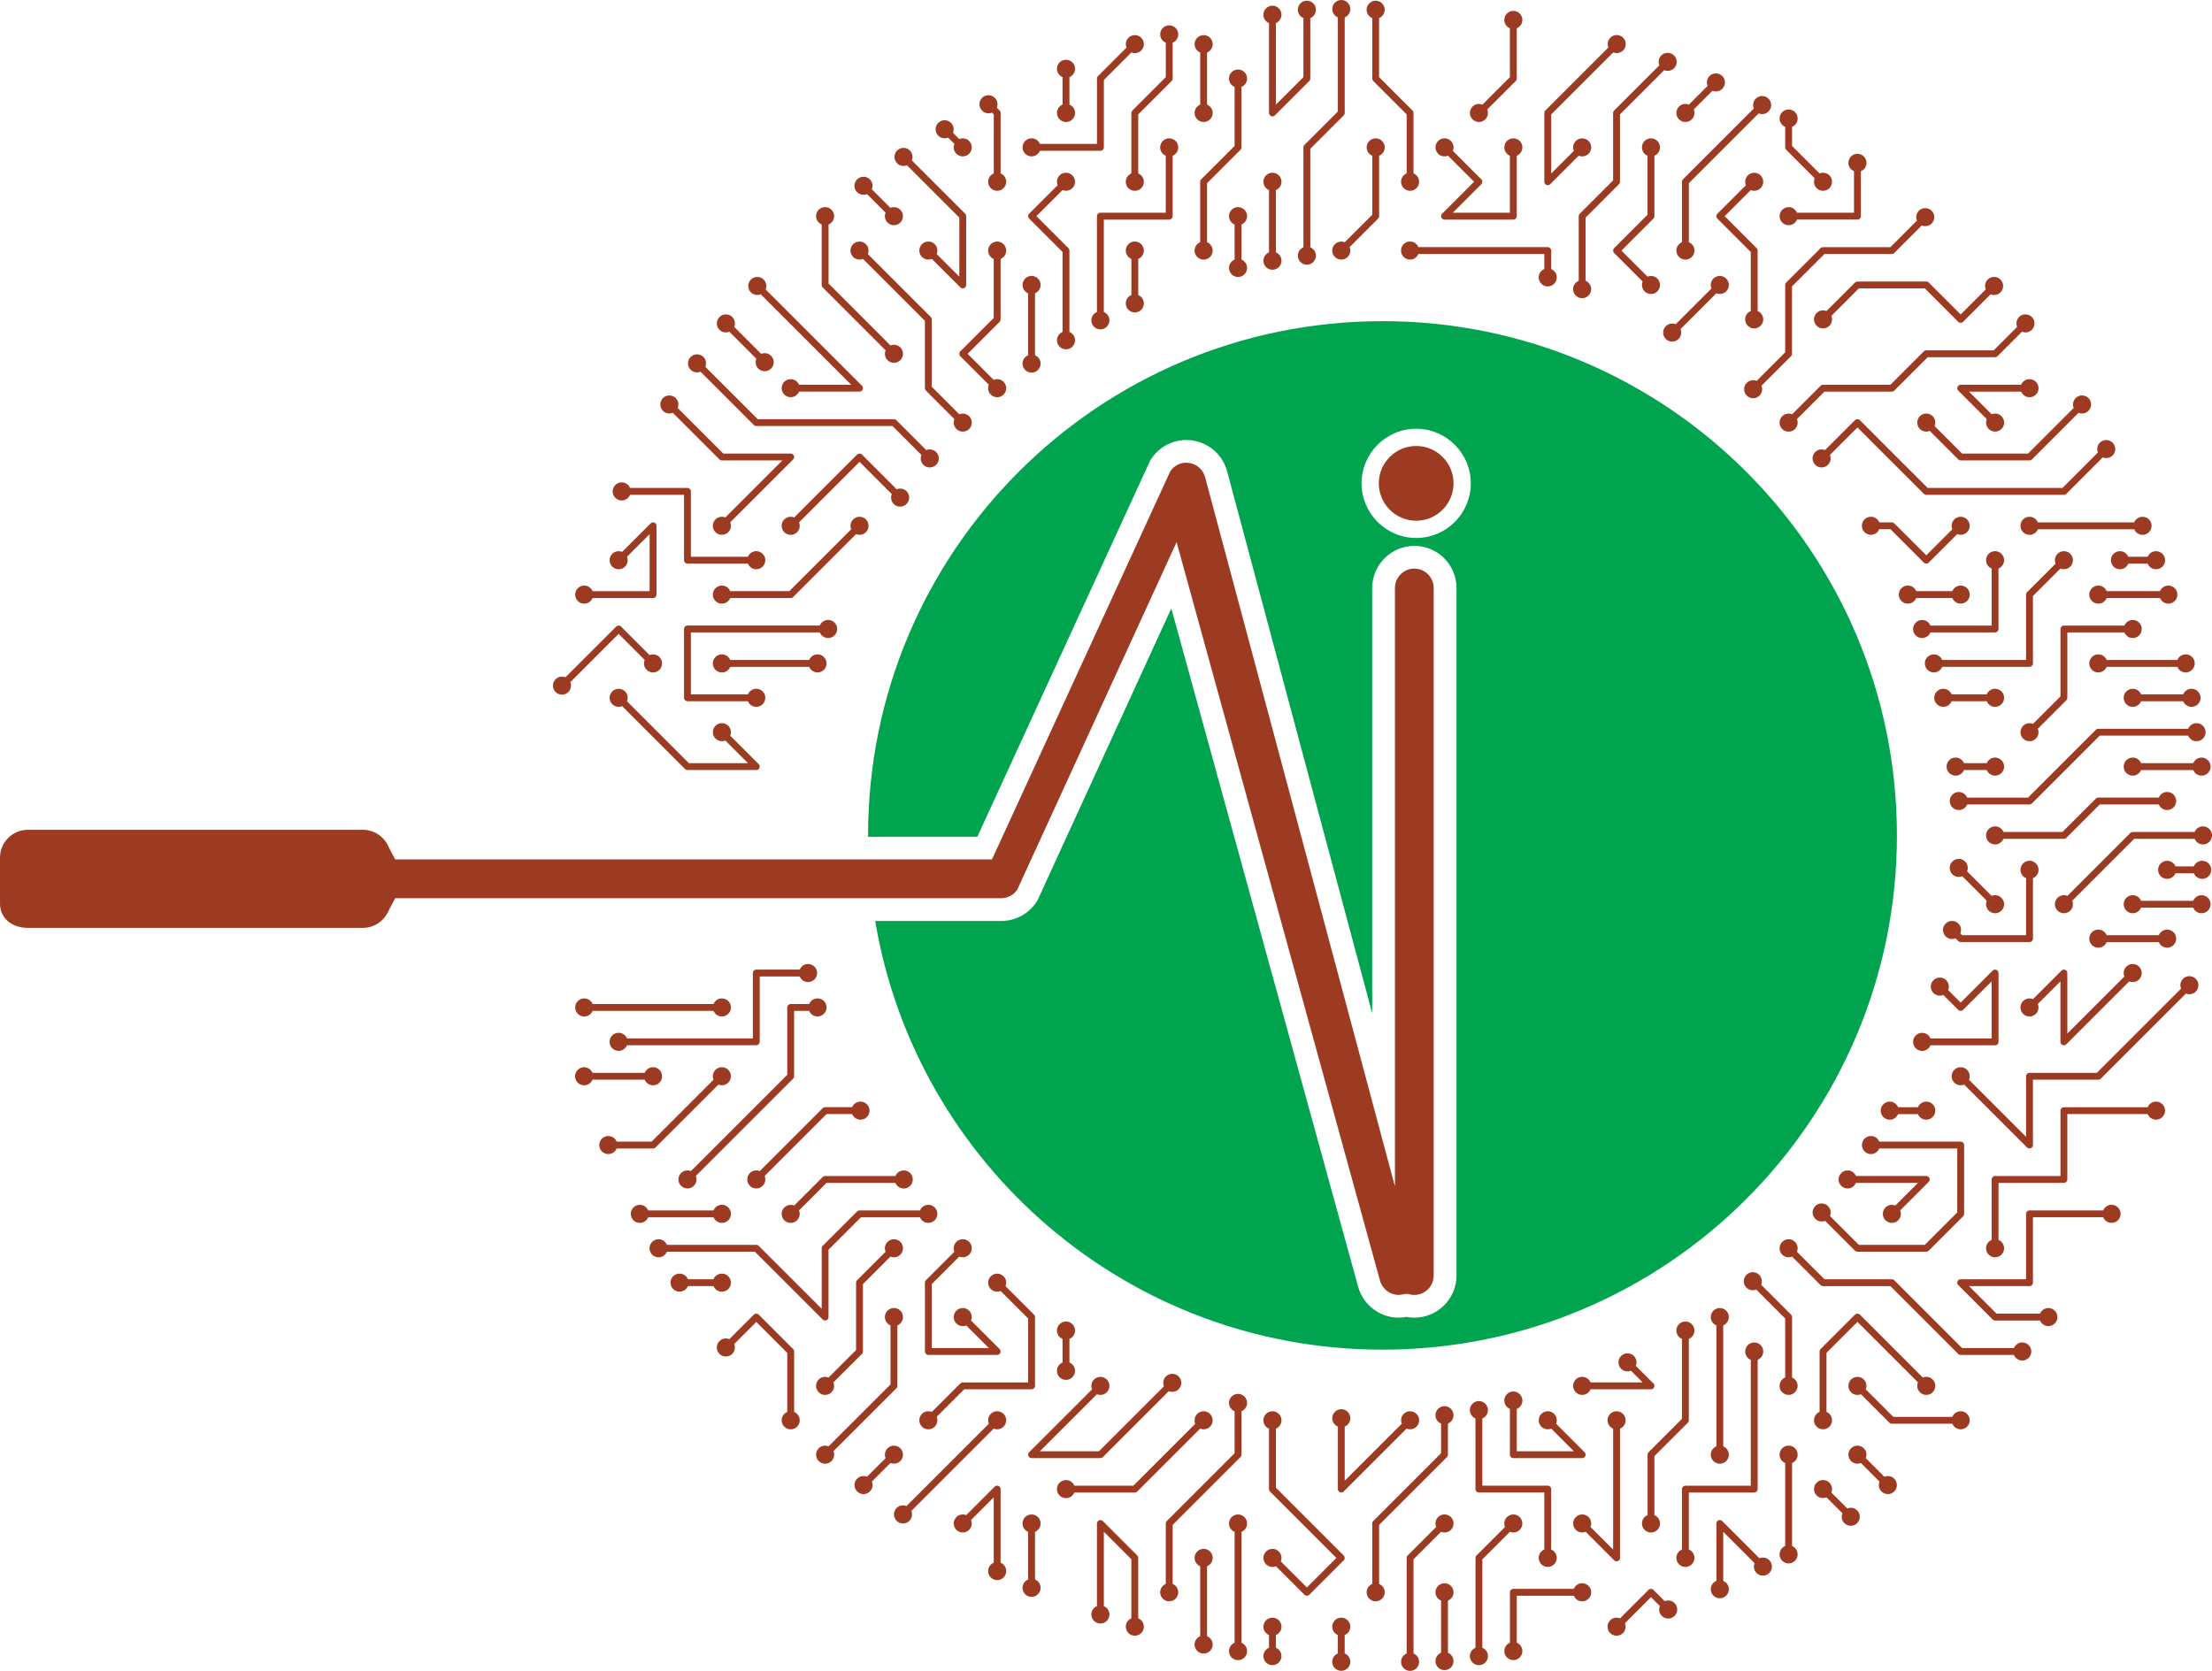 <?xml version="1.0" encoding="UTF-8"?>
<svg id="Layer_2" data-name="Layer 2" xmlns="http://www.w3.org/2000/svg" viewBox="0 0 1156.61 873.87">
  <defs>
    <style>
      .cls-1 {
        fill: #9c3b22;
      }

      .cls-1, .cls-2 {
        stroke-width: 0px;
      }

      .cls-2 {
        fill: #00a44f;
      }
    </style>
  </defs>
  <g id="Layer_1-2" data-name="Layer 1">
    <g>
      <path class="cls-2" d="M722.86,167.97c-148.54,0-268.97,120.41-268.97,268.95v.7h57.14l.37-.8,89.67-195.23.39-.88.53-.76c4.11-6.14,10.92-9.82,18.23-9.82,1.01,0,2.05.06,3.14.21l.18.04c8.73,1.29,15.79,7.58,18.09,16.08l73.24,273.69,2.63,9.88v-222.5c0-12.14,9.88-22.03,22.05-22.03s22.03,9.88,22.03,22.03v359.58c0,12.14-9.9,22.03-22.03,22.03-1.31,0-2.65-.14-3.94-.37l-.21-.04-.27.04c-1.42.25-2.65.37-3.76.37-9.94,0-18.69-6.71-21.27-16.34l-.02-.06-96.65-351-.97-3.55-1.54,3.35-68.13,148.68-.41.86-.53.78c-4.09,6.14-10.94,9.81-18.32,9.81h-65.91c21.31,127.25,131.99,224.21,265.27,224.21,148.56,0,268.97-120.41,268.97-268.97s-120.41-268.95-268.97-268.95ZM740.49,281.35c-15.75,0-28.56-12.83-28.56-28.56s12.81-28.56,28.56-28.56,28.56,12.81,28.56,28.56-12.81,28.56-28.56,28.56Z"/>
      <path class="cls-1" d="M1054.73,170.94l-12.28,12.29h-35.24c-.48,0-.94.19-1.27.53l-17.47,17.47h-35.24c-.47,0-.93.18-1.27.53l-14.9,14.91c-1.72-.72-3.76-.38-5.17,1.02-1.84,1.84-1.84,4.83,0,6.68,1.85,1.85,4.84,1.85,6.68,0,1.4-1.4,1.73-3.45,1.02-5.16l14.37-14.38h35.24c.48,0,.93-.19,1.27-.53l17.47-17.47h35.24c.48,0,.94-.19,1.27-.53l12.81-12.81c1.72.72,3.77.38,5.16-1.01,1.84-1.84,1.84-4.83,0-6.68-1.84-1.84-4.83-1.85-6.68,0-1.39,1.39-1.73,3.44-1.01,5.16"/>
      <path class="cls-1" d="M1002.32,115.39l-13.86,13.86h-35.24c-.48,0-.93.19-1.27.53l-17.99,17.99c-.34.34-.53.8-.52,1.27v35.24s-14.93,14.92-14.93,14.92c-1.72-.71-3.77-.38-5.17,1.02-1.84,1.84-1.84,4.84,0,6.68,1.84,1.85,4.83,1.84,6.68,0,1.39-1.4,1.73-3.44,1.02-5.16l15.45-15.45c.34-.34.53-.79.52-1.27v-35.24s16.95-16.94,16.95-16.94h35.24c.48,0,.94-.19,1.27-.53l14.39-14.39c1.71.72,3.76.38,5.16-1.01,1.84-1.85,1.84-4.84,0-6.68-1.84-1.85-4.84-1.85-6.68,0-1.39,1.39-1.73,3.45-1.02,5.16"/>
      <path class="cls-1" d="M915.44,162.67c-1.72.71-2.93,2.4-2.93,4.37,0,2.61,2.11,4.73,4.72,4.73,2.61,0,4.72-2.12,4.73-4.73,0-1.98-1.22-3.66-2.93-4.37v-31.62c0-.48-.19-.93-.53-1.27l-16.72-16.72,13.64-13.63c1.71.71,3.76.37,5.16-1.02,1.84-1.84,1.84-4.84,0-6.68-1.85-1.85-4.84-1.85-6.68,0-1.39,1.39-1.73,3.45-1.02,5.16l-14.9,14.9c-.7.7-.71,1.84,0,2.54l17.46,17.47v30.87Z"/>
      <path class="cls-1" d="M969.42,89.54v21.72s-29.82,0-29.82,0c-.71-1.72-2.39-2.94-4.37-2.93-2.6,0-4.72,2.11-4.72,4.72,0,2.61,2.12,4.73,4.73,4.73,1.98,0,3.66-1.21,4.37-2.94h31.62c.48,0,.93-.18,1.27-.52.34-.34.52-.79.52-1.27v-23.51c1.72-.7,2.93-2.39,2.93-4.37,0-2.61-2.12-4.73-4.73-4.73-2.6,0-4.72,2.12-4.72,4.72,0,1.98,1.22,3.66,2.93,4.37"/>
      <path class="cls-1" d="M933.44,66.33v10.74c0,.47.19.93.53,1.27l14.91,14.91c-.72,1.72-.38,3.76,1.01,5.16,1.84,1.84,4.84,1.84,6.68,0,1.84-1.85,1.84-4.84,0-6.68-1.39-1.4-3.44-1.73-5.16-1.02l-14.38-14.38v-9.99c1.72-.71,2.93-2.39,2.93-4.37,0-2.61-2.12-4.73-4.73-4.73-2.61,0-4.72,2.12-4.73,4.73,0,1.98,1.22,3.66,2.93,4.37"/>
      <path class="cls-1" d="M969.95,147.77l-14.91,14.9c-1.71-.71-3.76-.38-5.16,1.02-1.84,1.85-1.84,4.84,0,6.68,1.84,1.85,4.83,1.85,6.68,0,1.39-1.39,1.73-3.44,1.02-5.16l14.38-14.38h34.5l17.46,17.47c.71.7,1.84.7,2.55,0l14.38-14.38c1.72.71,3.77.38,5.17-1.02,1.84-1.84,1.84-4.84,0-6.69-1.84-1.84-4.83-1.84-6.68,0-1.4,1.39-1.74,3.45-1.02,5.16l-13.12,13.11-16.72-16.72c-.34-.34-.79-.53-1.27-.52h-35.99c-.47,0-.93.19-1.27.52"/>
      <path class="cls-1" d="M1096.94,236.68l-18.51,18.52h-70.49l-35.46-35.46c-.7-.7-1.84-.7-2.54,0l-15.65,15.65c-1.72-.71-3.76-.38-5.16,1.02-1.84,1.84-1.85,4.84,0,6.68,1.85,1.85,4.85,1.85,6.69,0,1.39-1.4,1.73-3.45,1.02-5.16l14.38-14.38,34.72,34.71c.34.34.79.53,1.27.53h71.97c.48,0,.93-.19,1.27-.53l19.04-19.04c1.72.72,3.76.38,5.16-1.02,1.84-1.85,1.84-4.83,0-6.68-1.84-1.84-4.83-1.85-6.68,0-1.39,1.39-1.73,3.44-1.02,5.16"/>
      <path class="cls-1" d="M1084.3,213.35l-23.86,23.85h-34.5l-14.38-14.38c.71-1.71.38-3.76-1.02-5.16-1.84-1.84-4.84-1.84-6.68,0-1.85,1.85-1.84,4.84,0,6.68,1.4,1.4,3.44,1.73,5.16,1.02l14.91,14.91c.34.34.79.53,1.27.53h35.99c.47,0,.93-.19,1.27-.53l24.38-24.38c1.72.71,3.76.37,5.16-1.02,1.84-1.85,1.85-4.83,0-6.68-1.84-1.84-4.83-1.84-6.68,0-1.39,1.4-1.74,3.44-1.02,5.16"/>
      <path class="cls-1" d="M1025.2,201.22c-.72,0-1.38.43-1.65,1.11-.28.67-.13,1.44.38,1.95l14.91,14.91c-.71,1.71-.38,3.76,1.02,5.16,1.84,1.85,4.84,1.84,6.68,0,1.84-1.84,1.85-4.83,0-6.68-1.39-1.39-3.44-1.73-5.16-1.01l-11.84-11.84h27.29c.7,1.72,2.39,2.93,4.37,2.93,2.6,0,4.72-2.12,4.72-4.73,0-2.62-2.12-4.73-4.73-4.73-1.97,0-3.66,1.21-4.37,2.93h-31.62Z"/>
      <path class="cls-1" d="M1057.42,702.09c-1.97,0-3.67,1.21-4.37,2.94h-27.11l-35.46-35.46c-.34-.34-.79-.53-1.27-.53h-35.24s-14.39-14.38-14.39-14.38c.72-1.71.38-3.76-1.01-5.15-1.85-1.85-4.83-1.85-6.68,0-1.84,1.84-1.84,4.84,0,6.68,1.39,1.39,3.43,1.73,5.15,1.01l14.91,14.91c.34.34.79.53,1.27.53h35.24s35.46,35.46,35.46,35.46c.34.34.8.53,1.27.53h27.85c.71,1.72,2.4,2.93,4.37,2.94,2.61,0,4.72-2.12,4.72-4.73s-2.11-4.73-4.72-4.73"/>
      <path class="cls-1" d="M978.27,603.59c1.97,0,3.66-1.21,4.37-2.93h40.77s0,33.45,0,33.45l-16.94,16.94h-34.5s-15.12-15.11-15.12-15.11c.72-1.72.38-3.77-1.02-5.16-1.84-1.85-4.83-1.85-6.68,0-1.84,1.84-1.84,4.84,0,6.68,1.39,1.39,3.44,1.73,5.16,1.02l15.64,15.64c.34.34.79.52,1.27.52h35.99c.48,0,.93-.19,1.27-.53l17.99-17.99c.34-.34.53-.79.53-1.27v-35.99c0-.48-.19-.93-.52-1.26-.34-.34-.8-.53-1.27-.53h-42.56c-.71-1.72-2.39-2.93-4.37-2.93-2.61,0-4.72,2.12-4.72,4.73,0,2.62,2.11,4.72,4.72,4.73"/>
      <path class="cls-1" d="M1061.19,633.05c-.99,0-1.8.81-1.8,1.79v34.2h-34.19c-.73,0-1.38.43-1.66,1.1-.28.67-.13,1.45.39,1.96l17.99,18c.34.34.8.53,1.27.52h23.51c.71,1.72,2.39,2.94,4.37,2.93,2.61,0,4.72-2.12,4.72-4.73s-2.11-4.72-4.72-4.73c-1.97,0-3.66,1.22-4.37,2.93h-22.76l-14.4-14.4h31.64c.48,0,.94-.19,1.28-.53.34-.34.52-.8.52-1.27v-34.19h36.75c.71,1.72,2.39,2.93,4.37,2.93,2.61,0,4.72-2.11,4.72-4.72,0-2.61-2.11-4.73-4.73-4.73-1.97,0-3.65,1.21-4.37,2.93h-38.53Z"/>
      <path class="cls-1" d="M1079.18,579.07c-1,0-1.8.81-1.8,1.8v34.19h-34.19c-.98,0-1.79.81-1.8,1.79v31.63c-1.71.71-2.93,2.39-2.93,4.36,0,2.61,2.11,4.72,4.72,4.73,2.62,0,4.73-2.11,4.73-4.73,0-1.97-1.21-3.66-2.93-4.37v-29.82h34.19c.99,0,1.8-.8,1.79-1.8v-34.19h42.02c.71,1.72,2.39,2.93,4.36,2.93,2.61,0,4.73-2.12,4.73-4.73s-2.12-4.72-4.72-4.72c-1.98,0-3.67,1.21-4.37,2.93h-43.8Z"/>
      <path class="cls-1" d="M1002.85,722.99c-.71,1.71-.38,3.77,1.02,5.16,1.84,1.84,4.84,1.84,6.68,0,1.84-1.85,1.84-4.83,0-6.68-1.39-1.39-3.45-1.73-5.16-1.02l-32.9-32.9c-.7-.7-1.84-.7-2.54,0l-17.99,17.99c-.34.34-.52.8-.53,1.27v31.62c-1.71.71-2.93,2.39-2.93,4.36,0,2.62,2.11,4.73,4.73,4.73,2.61,0,4.72-2.11,4.72-4.73,0-1.98-1.22-3.66-2.93-4.37v-30.88l16.2-16.2,31.63,31.63Z"/>
      <path class="cls-1" d="M1029.92,742.81c0-2.61-2.11-4.73-4.72-4.72-1.98,0-3.67,1.21-4.37,2.93h-30.87s-14.39-14.38-14.39-14.38c.72-1.71.38-3.76-1.02-5.16-1.84-1.84-4.83-1.84-6.68,0-1.84,1.84-1.85,4.84,0,6.68,1.4,1.4,3.45,1.73,5.16,1.01l14.91,14.91c.34.34.8.53,1.27.53h31.62c.71,1.72,2.4,2.94,4.37,2.93,2.61,0,4.73-2.12,4.72-4.73"/>
      <path class="cls-1" d="M483.62,670.84v35.98c0,.5.2.95.52,1.27s.78.53,1.27.53h35.98c.73,0,1.38-.44,1.66-1.11.28-.67.13-1.44-.39-1.96l-14.9-14.9c.71-1.72.38-3.76-1.02-5.16-1.84-1.84-4.84-1.84-6.68,0-1.85,1.84-1.84,4.83,0,6.68,1.4,1.4,3.44,1.73,5.16,1.02l11.84,11.84h-29.86s0-33.45,0-33.45l14.38-14.38c1.72.71,3.76.37,5.16-1.02,1.85-1.84,1.85-4.84,0-6.68-1.85-1.85-4.84-1.85-6.68,0-1.4,1.39-1.73,3.44-1.02,5.16l-14.9,14.9c-.33.33-.52.8-.52,1.27"/>
      <path class="cls-1" d="M435.79,758.98l32.9-32.9c.34-.34.53-.8.53-1.27v-31.62c1.72-.71,2.93-2.39,2.93-4.37,0-2.61-2.11-4.73-4.73-4.73-2.61,0-4.72,2.12-4.73,4.73,0,1.97,1.22,3.66,2.94,4.37v30.88s-32.38,32.37-32.38,32.37c-1.72-.71-3.76-.38-5.16,1.02-1.84,1.85-1.84,4.83,0,6.68,1.85,1.85,4.84,1.85,6.69,0,1.39-1.4,1.73-3.45,1.01-5.16"/>
      <path class="cls-1" d="M451.22,706.82v-35.24l14.38-14.38c1.71.72,3.76.38,5.16-1.02,1.85-1.84,1.85-4.84,0-6.68-1.85-1.85-4.84-1.85-6.69,0-1.39,1.39-1.73,3.45-1.02,5.16l-14.9,14.9c-.34.34-.52.8-.53,1.27v35.25s-14.38,14.37-14.38,14.37c-1.72-.71-3.76-.37-5.16,1.02-1.85,1.85-1.85,4.84,0,6.68,1.85,1.85,4.83,1.84,6.68,0,1.39-1.39,1.73-3.44,1.02-5.16l14.9-14.9c.34-.34.53-.8.53-1.27"/>
      <path class="cls-1" d="M394.7,654.64l35.46,35.46c.51.51,1.28.67,1.95.39.68-.28,1.11-.93,1.11-1.66v-35.24l16.94-16.94h30.87c.71,1.72,2.39,2.93,4.37,2.93,2.61,0,4.73-2.11,4.73-4.73s-2.12-4.72-4.72-4.72c-1.97,0-3.66,1.21-4.37,2.93h-31.61c-.48,0-.94.19-1.27.53l-17.99,17.99c-.34.34-.53.79-.52,1.27v31.65s-32.93-32.92-32.93-32.92c-.34-.34-.8-.52-1.27-.52h-46.73c-.71-1.72-2.39-2.93-4.37-2.94-2.61,0-4.72,2.12-4.73,4.73,0,2.61,2.11,4.73,4.73,4.73,1.97,0,3.66-1.22,4.37-2.93h45.98Z"/>
      <path class="cls-1" d="M415.24,738.44v-31.62c0-.47-.19-.93-.53-1.27l-17.99-17.99c-.71-.71-1.84-.71-2.55,0l-12.81,12.81c-1.71-.71-3.77-.38-5.16,1.02-1.85,1.84-1.85,4.84,0,6.69,1.84,1.84,4.83,1.84,6.68-.01,1.39-1.39,1.73-3.44,1.02-5.15l11.54-11.54,16.2,16.2v30.88c-1.72.7-2.93,2.39-2.93,4.36,0,2.61,2.12,4.73,4.73,4.73s4.73-2.11,4.73-4.73c0-1.97-1.22-3.66-2.93-4.37"/>
      <path class="cls-1" d="M489.77,740.99l14.38-14.38h35.24c.99,0,1.8-.81,1.8-1.79v-35.99c0-.48-.19-.93-.53-1.27l-14.9-14.9c.71-1.72.38-3.76-1.02-5.16-1.84-1.84-4.84-1.84-6.68,0-1.84,1.84-1.84,4.84,0,6.68,1.4,1.4,3.45,1.73,5.16,1.02l14.38,14.38v33.44h-34.2c-.48,0-.93.19-1.27.53l-14.9,14.9c-1.72-.71-3.76-.38-5.16,1.02-1.85,1.85-1.84,4.84,0,6.68,1.85,1.85,4.84,1.85,6.68,0,1.4-1.4,1.73-3.45,1.02-5.16"/>
      <path class="cls-1" d="M506.74,217.67c-1.39-1.39-3.44-1.72-5.16-1.02l-14.38-14.38v-35.24c0-.48-.19-.93-.53-1.28l-32.89-32.89c.72-1.72.38-3.77-1.02-5.16-1.85-1.85-4.84-1.85-6.68,0-1.84,1.84-1.85,4.84,0,6.69,1.39,1.39,3.44,1.73,5.16,1.01l32.37,32.37v35.24c0,.48.19.93.53,1.27l14.91,14.91c-.71,1.72-.38,3.77,1.02,5.16,1.85,1.85,4.84,1.85,6.68,0,1.85-1.85,1.84-4.84,0-6.69"/>
      <path class="cls-1" d="M429.64,117.42v31.62c0,.47.19.93.53,1.27l32.9,32.9c-.72,1.71-.38,3.76,1.01,5.15,1.85,1.85,4.84,1.85,6.68,0,1.85-1.85,1.85-4.84,0-6.69-1.39-1.39-3.44-1.72-5.16-1.01l-32.37-32.38v-30.87c1.72-.71,2.93-2.4,2.93-4.37,0-2.61-2.11-4.72-4.72-4.73-2.61,0-4.73,2.12-4.73,4.73,0,1.97,1.22,3.66,2.93,4.37"/>
      <path class="cls-1" d="M366.28,194.39l27.89,27.89c.34.34.8.53,1.27.53h71.23l15.13,15.13c-.71,1.71-.38,3.76,1.01,5.16,1.84,1.84,4.84,1.84,6.68,0,1.85-1.85,1.84-4.84,0-6.68-1.4-1.4-3.44-1.73-5.16-1.02l-15.65-15.65c-.33-.34-.79-.52-1.27-.53h-71.23s-27.37-27.36-27.37-27.36c.72-1.71.38-3.76-1.01-5.16-1.85-1.85-4.84-1.85-6.68,0-1.84,1.84-1.85,4.84,0,6.68,1.39,1.39,3.44,1.73,5.16,1.01"/>
      <path class="cls-1" d="M397.79,153.92l47.3,47.3h-27.28c-.71-1.72-2.39-2.93-4.37-2.93-2.61,0-4.73,2.11-4.73,4.72,0,2.61,2.11,4.73,4.73,4.73,1.97,0,3.66-1.21,4.37-2.93h31.62c.73,0,1.38-.44,1.66-1.11.28-.67.12-1.44-.39-1.96l-50.37-50.36c.72-1.72.38-3.76-1.01-5.16-1.85-1.85-4.84-1.85-6.68,0-1.84,1.84-1.85,4.84,0,6.68,1.39,1.4,3.45,1.73,5.16,1.02"/>
      <path class="cls-1" d="M381.37,173.49l14.1,14.11c-.72,1.71-.38,3.76,1.02,5.16,1.85,1.85,4.84,1.84,6.68,0,1.85-1.85,1.85-4.84,0-6.68-1.39-1.4-3.44-1.73-5.16-1.01l-14.11-14.11c.72-1.71.38-3.76-1.01-5.16-1.84-1.84-4.84-1.85-6.68,0-1.85,1.84-1.84,4.84,0,6.68,1.39,1.4,3.44,1.73,5.16,1.02"/>
      <path class="cls-1" d="M468.83,255.88l-18.14-18.14c-.7-.7-1.83-.7-2.54,0l-32.9,32.9c-1.71-.71-3.76-.38-5.16,1.02-1.85,1.85-1.85,4.83,0,6.68,1.85,1.85,4.84,1.85,6.69,0,1.39-1.4,1.73-3.44,1.02-5.16l31.63-31.63,16.87,16.87c-.72,1.72-.38,3.76,1.01,5.16,1.85,1.85,4.84,1.85,6.69,0,1.85-1.85,1.84-4.84,0-6.68-1.39-1.4-3.44-1.73-5.16-1.01"/>
      <path class="cls-1" d="M381.81,309.18c-.7-1.71-2.38-2.93-4.36-2.93-2.61,0-4.72,2.12-4.73,4.73,0,2.61,2.12,4.73,4.73,4.73,1.97,0,3.66-1.21,4.37-2.93h31.62c.48,0,.93-.19,1.27-.53l32.9-32.9c1.71.71,3.76.38,5.16-1.02,1.84-1.84,1.84-4.84,0-6.68-1.84-1.84-4.84-1.85-6.68,0-1.39,1.4-1.73,3.45-1.01,5.16l-32.37,32.37h-30.88Z"/>
      <path class="cls-1" d="M357.66,258.79v34.2c0,.49.2.94.52,1.26.33.33.78.53,1.27.53h31.62c.71,1.72,2.39,2.93,4.37,2.93,2.61,0,4.72-2.11,4.73-4.72,0-2.61-2.12-4.72-4.73-4.73-1.97,0-3.66,1.21-4.37,2.93h-29.83s0-34.19,0-34.19c0-.99-.8-1.79-1.79-1.79h-30.01c-.7-1.71-2.39-2.93-4.37-2.93-2.61,0-4.73,2.12-4.73,4.73,0,2.61,2.12,4.73,4.73,4.73,1.97,0,3.66-1.21,4.37-2.94h28.22Z"/>
      <path class="cls-1" d="M376.18,240.27c.34.34.79.53,1.27.52h31.65s-29.83,29.84-29.83,29.84c-1.72-.71-3.76-.38-5.16,1.02-1.85,1.85-1.85,4.83,0,6.68,1.85,1.85,4.84,1.85,6.69,0,1.39-1.39,1.73-3.44,1.02-5.15l32.9-32.9c.51-.51.66-1.29.38-1.96-.27-.67-.93-1.11-1.66-1.11h-35.25s-23.85-23.85-23.85-23.85c.71-1.72.38-3.77-1.02-5.16-1.84-1.84-4.84-1.85-6.68,0-1.84,1.85-1.84,4.84,0,6.68,1.39,1.39,3.44,1.73,5.16,1.02l24.38,24.38Z"/>
      <path class="cls-1" d="M341.47,312.77c.48,0,.93-.19,1.27-.52.34-.34.52-.8.53-1.27v-35.99c0-.72-.44-1.38-1.11-1.65-.66-.28-1.44-.13-1.96.39l-14.9,14.91c-1.71-.72-3.76-.38-5.16,1.02-1.84,1.84-1.84,4.84,0,6.68,1.85,1.85,4.84,1.85,6.68,0,1.39-1.4,1.73-3.45,1.02-5.16l11.84-11.84v29.86h-29.82c-.71-1.72-2.39-2.94-4.37-2.94-2.61,0-4.73,2.11-4.73,4.73s2.12,4.72,4.73,4.73c1.97,0,3.66-1.22,4.36-2.93h31.62Z"/>
      <path class="cls-1" d="M357.66,364.95c0,.5.2.94.53,1.27.32.32.77.52,1.27.53h31.61c.71,1.72,2.39,2.93,4.37,2.93,2.61,0,4.73-2.12,4.73-4.73,0-2.61-2.12-4.73-4.73-4.73-1.97,0-3.66,1.22-4.37,2.93h-29.82s0-32.4,0-32.4h67.4c.71,1.72,2.4,2.93,4.37,2.93,2.61,0,4.72-2.11,4.73-4.73,0-2.61-2.12-4.73-4.72-4.73-1.98,0-3.66,1.21-4.37,2.93h-69.19c-.48,0-.94.19-1.27.52-.34.34-.53.79-.53,1.27v35.99Z"/>
      <path class="cls-1" d="M427.47,351.69c2.61,0,4.72-2.12,4.72-4.72s-2.12-4.73-4.73-4.73c-1.97,0-3.66,1.21-4.37,2.93h-41.27c-.71-1.71-2.4-2.92-4.37-2.93-2.61,0-4.72,2.12-4.73,4.73,0,2.61,2.12,4.73,4.73,4.73,1.98,0,3.66-1.21,4.37-2.93h41.28c.71,1.72,2.39,2.93,4.37,2.93"/>
      <path class="cls-1" d="M298.21,356.77l25.26-25.26,13.64,13.64c-.72,1.71-.38,3.76,1.01,5.16,1.85,1.85,4.84,1.85,6.68,0,1.85-1.85,1.85-4.84,0-6.69-1.39-1.39-3.44-1.73-5.15-1.01l-14.91-14.91c-.7-.7-1.83-.7-2.54,0l-26.53,26.53c-1.71-.71-3.76-.38-5.16,1.02-1.84,1.84-1.85,4.83,0,6.67,1.85,1.85,4.84,1.85,6.68,0,1.4-1.39,1.73-3.45,1.02-5.16"/>
      <path class="cls-1" d="M326.82,361.61c-1.84-1.84-4.84-1.84-6.68,0-1.84,1.84-1.84,4.83,0,6.67,1.4,1.4,3.44,1.73,5.16,1.02l32.89,32.9c.34.34.8.53,1.27.53h35.99c.73,0,1.38-.44,1.66-1.11.28-.67.12-1.44-.39-1.96l-14.9-14.9c.71-1.72.38-3.77-1.02-5.16-1.84-1.84-4.84-1.85-6.68,0-1.84,1.84-1.84,4.84,0,6.68,1.4,1.39,3.44,1.73,5.16,1.02l11.84,11.84h-30.91l-32.37-32.37c.72-1.72.38-3.77-1.02-5.16"/>
      <path class="cls-1" d="M699.53,9.09v49.24l-17.47,17.47c-.34.33-.53.78-.53,1.26v52.28c-1.71.7-2.93,2.39-2.93,4.37,0,2.61,2.12,4.72,4.73,4.73,2.61,0,4.73-2.11,4.73-4.72,0-1.98-1.21-3.67-2.93-4.37v-51.53l17.47-17.47c.34-.34.53-.8.53-1.27V9.1c1.72-.71,2.93-2.39,2.93-4.37,0-2.61-2.12-4.73-4.73-4.73-2.61,0-4.72,2.12-4.72,4.73,0,1.98,1.21,3.66,2.93,4.37"/>
      <path class="cls-1" d="M717.52,9.47v31.61c0,.48.19.93.52,1.27l17.47,17.47v30.87c-1.72.7-2.93,2.39-2.93,4.37,0,2.61,2.12,4.73,4.73,4.73,2.61,0,4.72-2.12,4.72-4.73,0-1.97-1.21-3.66-2.93-4.37v-31.62c0-.48-.2-.93-.53-1.27l-17.47-17.47V9.46c1.72-.71,2.93-2.39,2.93-4.37,0-2.61-2.12-4.73-4.73-4.73-2.61,0-4.72,2.12-4.73,4.73,0,1.98,1.21,3.66,2.93,4.37"/>
      <path class="cls-1" d="M697.98,127.71c-1.84,1.85-1.85,4.84,0,6.68,1.84,1.84,4.84,1.84,6.69,0,1.4-1.4,1.73-3.44,1.02-5.16l14.91-14.9c.34-.34.52-.79.52-1.27v-31.62c1.72-.71,2.93-2.39,2.93-4.37,0-2.61-2.12-4.72-4.72-4.72-2.61,0-4.73,2.11-4.73,4.73,0,1.97,1.21,3.66,2.93,4.36v30.88s-14.38,14.38-14.38,14.38c-1.72-.72-3.76-.38-5.16,1.02"/>
      <path class="cls-1" d="M867.64,34.17l-23.64,23.64c-.34.34-.53.79-.53,1.27v35.24l-17.47,17.47c-.34.33-.52.79-.52,1.27v33.8c-1.72.7-2.93,2.39-2.93,4.36,0,2.62,2.12,4.73,4.73,4.73,2.61,0,4.72-2.12,4.72-4.73,0-1.98-1.21-3.66-2.93-4.37v-33.05l17.46-17.47c.34-.34.53-.8.53-1.27v-35.25s23.11-23.11,23.11-23.11c1.72.71,3.77.38,5.16-1.01,1.84-1.84,1.84-4.84,0-6.68-1.85-1.85-4.84-1.84-6.68,0-1.39,1.4-1.73,3.44-1.02,5.16"/>
      <path class="cls-1" d="M861.46,81.43v30.88s-17.46,17.47-17.46,17.47c-.7.7-.71,1.83,0,2.54l14.91,14.91c-.72,1.71-.38,3.76,1.02,5.16,1.84,1.84,4.83,1.84,6.68,0,1.84-1.85,1.84-4.84,0-6.68-1.4-1.4-3.44-1.73-5.16-1.02l-13.64-13.63,16.72-16.72c.34-.34.53-.8.52-1.27v-31.62c1.72-.7,2.93-2.39,2.94-4.37,0-2.61-2.11-4.72-4.73-4.73-2.61,0-4.73,2.12-4.72,4.73,0,1.97,1.21,3.66,2.93,4.37"/>
      <path class="cls-1" d="M917.02,56.76l-37.03,37.03c-.34.34-.52.8-.52,1.27v31.62c-1.72.71-2.93,2.39-2.93,4.37,0,2.61,2.11,4.73,4.73,4.73,2.61,0,4.72-2.11,4.73-4.73,0-1.97-1.22-3.66-2.94-4.37v-30.87l36.51-36.51c1.72.72,3.76.38,5.16-1.02,1.84-1.85,1.84-4.83,0-6.68-1.85-1.85-4.84-1.85-6.68,0-1.39,1.39-1.73,3.44-1.02,5.16"/>
      <path class="cls-1" d="M877.92,55.73c-1.85,1.85-1.85,4.84,0,6.68,1.84,1.84,4.83,1.85,6.68,0,1.39-1.4,1.73-3.45,1.02-5.16l9.79-9.79c1.71.71,3.76.38,5.16-1.02,1.85-1.85,1.84-4.84,0-6.68-1.84-1.85-4.83-1.85-6.68,0-1.39,1.39-1.74,3.44-1.02,5.16l-9.79,9.79c-1.72-.71-3.76-.38-5.16,1.02"/>
      <path class="cls-1" d="M902.59,152.38c1.84-1.85,1.84-4.84,0-6.68-1.84-1.85-4.83-1.85-6.68,0-1.39,1.39-1.73,3.44-1.01,5.16l-18.72,18.73c-1.72-.72-3.77-.38-5.16,1.01-1.84,1.84-1.84,4.84,0,6.68,1.84,1.84,4.83,1.85,6.68,0,1.39-1.39,1.72-3.44,1.01-5.16l18.73-18.73c1.71.71,3.76.38,5.16-1.01"/>
      <path class="cls-1" d="M714.59,832.77c0,2.61,2.12,4.73,4.73,4.73,2.61,0,4.72-2.11,4.72-4.73,0-1.97-1.21-3.66-2.93-4.37v-30.87l35.46-35.46c.34-.34.53-.79.52-1.27v-16.27c1.72-.71,2.93-2.4,2.93-4.37,0-2.62-2.11-4.73-4.73-4.73s-4.72,2.12-4.72,4.73c0,1.97,1.21,3.66,2.93,4.37v15.52l-35.46,35.46c-.34.34-.52.8-.52,1.27v31.62c-1.72.71-2.94,2.39-2.93,4.36"/>
      <path class="cls-1" d="M739.1,864.78v-49.26l14.39-14.38c1.71.72,3.76.38,5.15-1.01,1.85-1.85,1.85-4.84,0-6.69-1.84-1.85-4.84-1.85-6.69,0-1.39,1.39-1.72,3.45-1.01,5.16l-14.91,14.91c-.34.34-.52.8-.52,1.27v50c-1.72.71-2.93,2.4-2.93,4.37,0,2.62,2.11,4.73,4.73,4.73,2.61,0,4.72-2.12,4.72-4.73,0-1.97-1.21-3.66-2.93-4.37"/>
      <path class="cls-1" d="M804.56,814.78c0,2.6,2.11,4.72,4.72,4.72,2.61,0,4.72-2.11,4.72-4.73,0-1.97-1.21-3.66-2.93-4.37v-31.62c0-.99-.81-1.8-1.8-1.79h-34.19v-35.14c1.72-.71,2.93-2.4,2.93-4.37,0-2.61-2.12-4.73-4.73-4.73-2.61,0-4.72,2.11-4.72,4.73,0,1.97,1.21,3.65,2.93,4.37v36.93c0,.49.2.94.53,1.27.32.32.77.53,1.27.53h34.19v29.83c-1.72.7-2.93,2.39-2.93,4.37"/>
      <path class="cls-1" d="M775.09,861.78v-46.26l14.38-14.38c1.71.71,3.76.38,5.16-1.02,1.85-1.85,1.84-4.84,0-6.68-1.84-1.85-4.83-1.85-6.68,0-1.39,1.39-1.73,3.44-1.01,5.16l-14.91,14.91c-.34.33-.53.79-.52,1.27v47c-1.72.71-2.93,2.39-2.94,4.37,0,2.61,2.12,4.72,4.73,4.73,2.61,0,4.72-2.12,4.73-4.73,0-1.97-1.21-3.67-2.93-4.37"/>
      <path class="cls-1" d="M757.1,864.39v-27.25c1.71-.71,2.93-2.4,2.93-4.37,0-2.61-2.11-4.73-4.72-4.73-2.61,0-4.73,2.11-4.73,4.73,0,1.97,1.21,3.66,2.93,4.37v27.25c-1.72.71-2.93,2.39-2.93,4.37,0,2.61,2.11,4.72,4.72,4.72s4.72-2.11,4.72-4.73c0-1.97-1.21-3.66-2.93-4.37"/>
      <path class="cls-1" d="M796.02,732.49c0-2.61-2.12-4.73-4.73-4.73-2.61,0-4.72,2.11-4.72,4.72,0,1.98,1.22,3.66,2.93,4.37v23.95c0,.48.19.93.53,1.27.34.34.79.52,1.27.53h35.99c.73,0,1.38-.44,1.66-1.11.28-.67.13-1.45-.39-1.96l-14.91-14.91c.71-1.71.38-3.77-1.01-5.16-1.85-1.85-4.84-1.85-6.69,0-1.84,1.85-1.84,4.84,0,6.69,1.39,1.39,3.44,1.73,5.16,1.01l11.84,11.84h-29.85s0-22.14,0-22.14c1.72-.71,2.93-2.4,2.93-4.37"/>
      <path class="cls-1" d="M937.03,720.45v-31.62c0-.48-.19-.93-.52-1.27l-15.65-15.65c.71-1.71.38-3.76-1.02-5.16-1.85-1.85-4.83-1.85-6.68,0-1.84,1.84-1.85,4.83,0,6.68,1.39,1.39,3.45,1.72,5.16,1.02l15.11,15.11v30.88c-1.72.71-2.93,2.39-2.93,4.37,0,2.62,2.11,4.73,4.72,4.72,2.61,0,4.72-2.11,4.72-4.72,0-1.97-1.21-3.66-2.93-4.37"/>
      <path class="cls-1" d="M990.46,773.35c-1.39-1.4-3.44-1.73-5.16-1.01l-9.73-9.73c.72-1.71.38-3.76-1.01-5.16-1.84-1.84-4.83-1.84-6.68,0-1.85,1.85-1.84,4.84,0,6.68,1.39,1.39,3.43,1.73,5.15,1.01l9.73,9.73c-.72,1.71-.38,3.76,1.01,5.16,1.84,1.84,4.84,1.84,6.68,0,1.85-1.85,1.84-4.84,0-6.68"/>
      <path class="cls-1" d="M937.03,808.57v-43.41c1.72-.71,2.93-2.4,2.93-4.37,0-2.61-2.12-4.73-4.73-4.73s-4.73,2.12-4.73,4.73c0,1.98,1.21,3.66,2.93,4.37v43.41c-1.72.71-2.93,2.39-2.93,4.37,0,2.61,2.12,4.73,4.72,4.73,2.62,0,4.73-2.11,4.73-4.73,0-1.96-1.21-3.66-2.93-4.36"/>
      <path class="cls-1" d="M971.06,789.93c-1.4-1.39-3.45-1.73-5.16-1.01l-8.32-8.32c.72-1.72.38-3.76-1.01-5.16-1.84-1.84-4.84-1.85-6.68,0-1.84,1.84-1.84,4.84,0,6.68,1.39,1.39,3.44,1.73,5.16,1.01l8.32,8.32c-.72,1.72-.38,3.76,1.02,5.16,1.84,1.85,4.84,1.84,6.68,0,1.85-1.85,1.85-4.84,0-6.68"/>
      <path class="cls-1" d="M876.53,814.78c0,2.61,2.11,4.72,4.72,4.73,2.62,0,4.73-2.12,4.73-4.73,0-1.98-1.22-3.66-2.93-4.37v-29.82h34.19c1,0,1.8-.8,1.8-1.79v-67.6c1.73-.71,2.93-2.39,2.93-4.37,0-2.61-2.11-4.72-4.72-4.72-2.62,0-4.73,2.11-4.72,4.73,0,1.97,1.21,3.66,2.92,4.37v65.81s-34.19,0-34.19,0c-.99,0-1.8.81-1.8,1.8v31.62c-1.71.71-2.93,2.39-2.93,4.37"/>
      <path class="cls-1" d="M925.13,815.99c-1.4-1.4-3.45-1.73-5.16-1.02l-19.45-19.45c-.52-.51-1.29-.67-1.96-.39-.67.28-1.1.93-1.1,1.66v30.02c-1.72.7-2.93,2.39-2.93,4.37,0,2.61,2.11,4.72,4.72,4.72,2.61,0,4.73-2.11,4.72-4.73,0-1.97-1.21-3.66-2.93-4.37v-25.68l16.39,16.39c-.71,1.71-.38,3.76,1.02,5.16,1.85,1.84,4.83,1.84,6.68,0,1.84-1.84,1.84-4.83,0-6.67"/>
      <path class="cls-1" d="M894.52,760.8c0,2.61,2.11,4.72,4.73,4.73,2.61,0,4.72-2.11,4.72-4.73,0-1.97-1.21-3.66-2.93-4.36v-63.24c1.71-.71,2.93-2.4,2.93-4.37,0-2.61-2.11-4.73-4.72-4.73s-4.73,2.11-4.72,4.73c0,1.97,1.21,3.66,2.93,4.37v63.24c-1.72.7-2.93,2.39-2.93,4.36"/>
      <path class="cls-1" d="M849.99,742.81c0-2.61-2.11-4.73-4.72-4.73s-4.73,2.11-4.72,4.73c0,1.97,1.21,3.66,2.93,4.37v63.26l-11.84-11.84c.71-1.71.38-3.76-1.01-5.16-1.85-1.84-4.84-1.84-6.68,0-1.85,1.85-1.84,4.84,0,6.68,1.39,1.39,3.44,1.73,5.16,1.01l14.91,14.91c.51.51,1.28.67,1.96.39.67-.28,1.11-.94,1.11-1.66v-67.6c1.72-.71,2.93-2.4,2.93-4.37"/>
      <path class="cls-1" d="M827.28,828.04c-1.97,0-3.66,1.21-4.37,2.93h-31.62c-.48,0-.93.19-1.27.53-.33.33-.52.79-.51,1.27v26.38c-1.72.7-2.93,2.39-2.93,4.36,0,2.61,2.11,4.73,4.72,4.73,2.61,0,4.72-2.12,4.73-4.73,0-1.97-1.21-3.66-2.93-4.36v-24.58s29.83,0,29.83,0c.71,1.72,2.39,2.93,4.37,2.93,2.61,0,4.72-2.11,4.72-4.73s-2.11-4.72-4.72-4.72"/>
      <path class="cls-1" d="M875.6,838.43c-1.39-1.39-3.44-1.73-5.16-1.02l-5.91-5.91c-.7-.7-1.84-.7-2.54,0l-14.9,14.9c-1.72-.71-3.77-.38-5.16,1.02-1.84,1.84-1.84,4.83,0,6.68,1.85,1.85,4.83,1.84,6.68,0,1.39-1.39,1.74-3.44,1.02-5.16l13.63-13.63,4.64,4.64c-.71,1.72-.38,3.76,1.02,5.16,1.84,1.84,4.83,1.85,6.68,0,1.84-1.84,1.84-4.84,0-6.68"/>
      <path class="cls-1" d="M865.06,792.42v-30.88l17.47-17.47c.34-.34.53-.79.52-1.27v-42.56c1.71-.71,2.93-2.39,2.93-4.37,0-2.61-2.12-4.73-4.73-4.73s-4.72,2.11-4.72,4.73c0,1.97,1.21,3.66,2.93,4.37v41.82l-17.46,17.46c-.34.34-.53.8-.53,1.27v31.62c-1.72.71-2.93,2.39-2.93,4.37,0,2.61,2.11,4.73,4.72,4.73s4.73-2.12,4.73-4.73c0-1.97-1.21-3.66-2.93-4.36"/>
      <path class="cls-1" d="M864.54,723.54l-9.21-9.21c.72-1.71.38-3.76-1.01-5.16-1.84-1.84-4.85-1.84-6.69,0-1.84,1.85-1.84,4.84,0,6.68,1.39,1.39,3.44,1.73,5.16,1.01l6.14,6.14h-27.28c-.71-1.71-2.4-2.93-4.37-2.93-2.61,0-4.72,2.12-4.72,4.73s2.11,4.72,4.73,4.73c1.97,0,3.66-1.21,4.37-2.93h31.62c.73,0,1.38-.44,1.66-1.11.28-.67.12-1.45-.39-1.96"/>
      <path class="cls-1" d="M1097.17,381.15c-.48,0-.93.19-1.27.53l-35.46,35.46h-31.87c-.71-1.72-2.39-2.93-4.37-2.93-2.6,0-4.72,2.12-4.72,4.73s2.12,4.72,4.73,4.73c1.97,0,3.66-1.22,4.37-2.93h32.61c.48,0,.94-.19,1.27-.52l35.46-35.47h46.25c.71,1.72,2.39,2.93,4.37,2.93,2.61,0,4.73-2.11,4.73-4.73,0-2.61-2.12-4.72-4.73-4.73-1.98,0-3.66,1.22-4.37,2.93h-46.99Z"/>
      <path class="cls-1" d="M1095.9,417.66l-17.47,17.46h-30.87c-.71-1.72-2.4-2.93-4.37-2.92-2.6,0-4.72,2.12-4.72,4.73s2.11,4.72,4.72,4.72c1.98,0,3.66-1.22,4.37-2.93h31.62c.48,0,.93-.19,1.27-.53l17.47-17.47h30.88c.7,1.72,2.39,2.93,4.37,2.93,2.61,0,4.72-2.12,4.72-4.72s-2.12-4.73-4.73-4.73c-1.97,0-3.65,1.21-4.37,2.93h-31.62c-.48,0-.93.19-1.27.53"/>
      <path class="cls-1" d="M1119.53,399.14c-.71-1.72-2.4-2.93-4.37-2.93-2.6,0-4.72,2.12-4.72,4.72s2.11,4.73,4.73,4.73c1.97,0,3.66-1.21,4.37-2.93h27.25c.7,1.72,2.39,2.93,4.37,2.93,2.61,0,4.72-2.12,4.73-4.73,0-2.61-2.12-4.73-4.73-4.73-1.97,0-3.67,1.22-4.37,2.94h-27.24Z"/>
      <path class="cls-1" d="M1077.91,327.7c-.34.34-.53.79-.53,1.27v35.24l-14.38,14.38c-1.71-.72-3.76-.38-5.16,1.02-1.84,1.85-1.84,4.84,0,6.68,1.84,1.84,4.84,1.85,6.68,0,1.39-1.39,1.73-3.45,1.01-5.16l14.91-14.9c.34-.34.52-.79.53-1.27v-34.19s29.82,0,29.82,0c.71,1.72,2.4,2.93,4.37,2.93,2.61,0,4.72-2.11,4.72-4.72s-2.11-4.73-4.72-4.72c-1.97,0-3.66,1.21-4.37,2.93h-31.62c-.48,0-.93.18-1.27.52"/>
      <path class="cls-1" d="M1101.53,345.17c-.71-1.72-2.39-2.93-4.36-2.93-2.62,0-4.74,2.11-4.72,4.73,0,2.61,2.11,4.72,4.72,4.72,1.98,0,3.66-1.22,4.37-2.93h36.95c.71,1.72,2.39,2.93,4.37,2.93,2.61,0,4.72-2.12,4.72-4.73,0-2.61-2.11-4.73-4.72-4.73-1.98,0-3.66,1.22-4.37,2.94h-36.95Z"/>
      <path class="cls-1" d="M1119.53,363.16c-.71-1.72-2.4-2.93-4.37-2.93-2.61,0-4.73,2.12-4.73,4.73s2.11,4.73,4.72,4.72c1.98,0,3.66-1.21,4.37-2.93h22.02c.71,1.72,2.39,2.93,4.36,2.93,2.62,0,4.73-2.12,4.73-4.73s-2.12-4.73-4.73-4.73c-1.97,0-3.66,1.21-4.37,2.93h-22.01Z"/>
      <path class="cls-1" d="M1043.19,405.66c2.62,0,4.73-2.12,4.73-4.73s-2.11-4.72-4.73-4.73c-1.97,0-3.66,1.22-4.37,2.93h-11.9c-.71-1.72-2.4-2.93-4.37-2.93-2.61,0-4.72,2.11-4.72,4.73s2.12,4.73,4.72,4.73c1.97,0,3.66-1.21,4.37-2.93h11.9c.71,1.72,2.4,2.93,4.37,2.93"/>
      <path class="cls-1" d="M1043.19,369.68c2.61,0,4.72-2.12,4.72-4.72s-2.11-4.73-4.73-4.73c-1.97,0-3.65,1.21-4.36,2.93h-18.35c-.71-1.72-2.4-2.93-4.38-2.93-2.6,0-4.72,2.12-4.72,4.72,0,2.62,2.12,4.73,4.73,4.73,1.98,0,3.66-1.21,4.37-2.92h18.35c.71,1.71,2.4,2.93,4.37,2.93"/>
      <path class="cls-1" d="M1082.52,296.32c1.84-1.84,1.84-4.83,0-6.68-1.85-1.85-4.84-1.84-6.68,0-1.39,1.39-1.73,3.44-1.02,5.16l-14.91,14.9c-.33.34-.52.79-.52,1.27v34.19h-43.85c-.71-1.72-2.4-2.93-4.37-2.93-2.62,0-4.73,2.11-4.72,4.73,0,2.61,2.11,4.72,4.72,4.72,1.97,0,3.67-1.21,4.37-2.93h45.64c1,0,1.8-.8,1.8-1.8v-35.24l14.38-14.38c1.72.71,3.76.38,5.16-1.02"/>
      <path class="cls-1" d="M1101.53,309.18c-.71-1.71-2.39-2.93-4.37-2.93-2.61,0-4.73,2.12-4.73,4.72,0,2.62,2.12,4.73,4.74,4.73,1.97,0,3.65-1.21,4.36-2.93h27.89c.7,1.72,2.39,2.93,4.36,2.93,2.62,0,4.74-2.11,4.73-4.73,0-2.61-2.12-4.72-4.73-4.72-1.97,0-3.65,1.21-4.37,2.93h-27.88Z"/>
      <path class="cls-1" d="M966.07,621.58c1.98,0,3.66-1.21,4.37-2.93h32.44l-11.84,11.84c-1.71-.71-3.76-.38-5.16,1.02-1.84,1.85-1.84,4.84,0,6.68,1.84,1.85,4.83,1.84,6.68,0,1.39-1.4,1.73-3.45,1.01-5.16l14.91-14.91c.51-.51.67-1.28.39-1.96-.28-.67-.93-1.1-1.66-1.11h-36.76c-.71-1.72-2.4-2.93-4.37-2.93-2.61,0-4.72,2.12-4.72,4.73s2.11,4.72,4.72,4.72"/>
      <path class="cls-1" d="M1140.42,517.08l-44,44h-35.24c-.48,0-.94.19-1.27.53-.34.33-.52.79-.52,1.27v31.65l-29.84-29.84c.72-1.71.38-3.76-1.01-5.16-1.84-1.85-4.84-1.85-6.68,0-1.84,1.85-1.84,4.84,0,6.68,1.39,1.39,3.44,1.73,5.15,1.01l32.91,32.91c.51.51,1.28.66,1.96.39.67-.28,1.1-.93,1.11-1.66v-34.19s34.19,0,34.19,0c.48,0,.93-.19,1.27-.53l44.53-44.52c1.71.72,3.76.38,5.16-1.02,1.84-1.85,1.84-4.84,0-6.68-1.84-1.85-4.83-1.85-6.68,0-1.39,1.4-1.73,3.45-1.02,5.16"/>
      <path class="cls-1" d="M992.47,582.67h10.37c.71,1.72,2.39,2.93,4.37,2.93,2.61,0,4.73-2.12,4.73-4.73,0-2.61-2.12-4.72-4.73-4.72-1.98,0-3.66,1.21-4.37,2.93h-10.37c-.71-1.71-2.4-2.93-4.37-2.93-2.61,0-4.72,2.12-4.72,4.73s2.11,4.73,4.72,4.73c1.97,0,3.66-1.21,4.37-2.93"/>
      <path class="cls-1" d="M1044.46,546.16c.34-.34.52-.8.53-1.27v-35.99c0-.73-.44-1.38-1.12-1.66-.67-.28-1.44-.12-1.96.39l-16.72,16.73-6.54-6.54c.71-1.72.38-3.76-1.02-5.16-1.84-1.84-4.83-1.84-6.68,0-1.84,1.85-1.84,4.84,0,6.68,1.39,1.39,3.44,1.73,5.16,1.02l7.81,7.81c.7.7,1.84.7,2.54,0l14.93-14.93v29.86h-31.99c-.71-1.72-2.4-2.93-4.37-2.93-2.6,0-4.72,2.12-4.72,4.73s2.11,4.72,4.72,4.73c1.97,0,3.66-1.21,4.37-2.93h33.8c.48,0,.93-.19,1.27-.53"/>
      <path class="cls-1" d="M1118.5,505.56c-1.84-1.85-4.84-1.85-6.68,0-1.39,1.39-1.74,3.44-1.02,5.16l-29.83,29.83v-31.65c0-.73-.44-1.38-1.11-1.66-.67-.28-1.44-.13-1.96.39l-14.91,14.91c-1.72-.72-3.76-.38-5.16,1.01-1.85,1.85-1.84,4.84,0,6.69,1.84,1.84,4.83,1.84,6.68,0,1.39-1.39,1.72-3.45,1.01-5.16l11.84-11.84v31.65c0,.49.2.94.53,1.27.16.16.36.3.58.39.67.29,1.44.13,1.96-.39l32.9-32.9c1.71.72,3.76.38,5.16-1.01,1.84-1.85,1.85-4.84,0-6.68"/>
      <path class="cls-1" d="M1017.32,489.71c1.39,1.39,3.45,1.73,5.16,1.01l1.45,1.45c.34.33.79.52,1.27.53h35.99c.99,0,1.79-.81,1.8-1.8v-31.62c1.71-.71,2.93-2.39,2.93-4.37,0-2.61-2.11-4.73-4.73-4.73-2.6,0-4.72,2.12-4.72,4.73,0,1.97,1.21,3.66,2.93,4.37v29.82h-33.45s-.92-.92-.92-.92c.71-1.71.38-3.76-1.02-5.16-1.84-1.84-4.83-1.84-6.68,0-1.84,1.85-1.84,4.84,0,6.68"/>
      <path class="cls-1" d="M1039.85,476.25c1.84,1.84,4.83,1.84,6.68,0,1.84-1.84,1.84-4.83,0-6.68-1.39-1.4-3.44-1.73-5.16-1.02l-12.82-12.82c.71-1.72.38-3.76-1.02-5.16-1.85-1.85-4.83-1.84-6.68,0-1.85,1.85-1.85,4.83,0,6.68,1.4,1.4,3.45,1.73,5.16,1.02l12.82,12.82c-.71,1.72-.38,3.76,1.02,5.16"/>
      <path class="cls-1" d="M1115.17,435.13c-.48,0-.94.19-1.27.52l-32.9,32.9c-1.71-.71-3.76-.38-5.16,1.02-1.85,1.84-1.84,4.84,0,6.68,1.84,1.84,4.84,1.84,6.68,0,1.39-1.4,1.73-3.44,1.01-5.16l32.38-32.37h31.61c.71,1.72,2.4,2.93,4.37,2.93,2.61,0,4.72-2.12,4.72-4.73s-2.12-4.73-4.72-4.73c-1.98,0-3.67,1.21-4.37,2.93h-32.35Z"/>
      <path class="cls-1" d="M1119.53,471.11c-.71-1.72-2.4-2.93-4.37-2.93-2.62,0-4.73,2.11-4.73,4.72s2.11,4.72,4.72,4.73c1.98,0,3.66-1.22,4.37-2.93h27.25c.71,1.72,2.39,2.93,4.37,2.93,2.61,0,4.72-2.11,4.72-4.72s-2.11-4.72-4.72-4.72c-1.97,0-3.66,1.21-4.37,2.93h-27.25Z"/>
      <path class="cls-1" d="M1137.52,453.12c-.71-1.72-2.4-2.93-4.37-2.93-2.62,0-4.73,2.11-4.73,4.73s2.11,4.72,4.73,4.72c1.97,0,3.66-1.22,4.37-2.93h9.59c.71,1.72,2.4,2.93,4.37,2.93,2.6,0,4.72-2.12,4.72-4.73s-2.11-4.72-4.73-4.72c-1.97,0-3.66,1.21-4.37,2.93h-9.59Z"/>
      <path class="cls-1" d="M1097.17,486.18c-2.61,0-4.73,2.11-4.72,4.73,0,2.61,2.11,4.72,4.72,4.73,1.98,0,3.66-1.22,4.37-2.93h27.26c.71,1.72,2.39,2.93,4.36,2.93,2.62,0,4.73-2.12,4.73-4.73s-2.11-4.72-4.72-4.72c-1.98,0-3.67,1.21-4.37,2.93h-27.25c-.71-1.72-2.4-2.93-4.37-2.93"/>
      <path class="cls-1" d="M616.08,77.07c0-2.61-2.12-4.72-4.73-4.73-2.61,0-4.72,2.12-4.73,4.73,0,1.97,1.21,3.66,2.93,4.36v29.83h-34.19c-.99,0-1.79.81-1.79,1.79v50.13c-1.72.71-2.93,2.39-2.93,4.37,0,2.61,2.11,4.72,4.73,4.73,2.61,0,4.72-2.12,4.73-4.73,0-1.98-1.22-3.66-2.93-4.37v-48.33s34.19,0,34.19,0c.99,0,1.79-.8,1.8-1.79v-31.62c1.72-.71,2.93-2.39,2.93-4.37"/>
      <path class="cls-1" d="M588.64,158.68c0,2.61,2.11,4.73,4.73,4.73,2.61,0,4.72-2.12,4.73-4.73,0-1.97-1.22-3.66-2.93-4.37v-18.9c1.71-.71,2.93-2.39,2.93-4.37,0-2.61-2.11-4.73-4.73-4.73-2.61,0-4.72,2.11-4.73,4.72,0,1.98,1.22,3.66,2.94,4.37v18.89c-1.72.71-2.93,2.39-2.93,4.37"/>
      <path class="cls-1" d="M609.57,22.34v18s-17.47,17.47-17.47,17.47c-.34.34-.53.8-.53,1.28v31.61c-1.72.71-2.93,2.4-2.93,4.37,0,2.62,2.12,4.73,4.73,4.73,2.61,0,4.72-2.12,4.72-4.73,0-1.98-1.21-3.66-2.93-4.37v-30.87s17.48-17.47,17.48-17.47c.33-.33.52-.8.52-1.27v-18.75c1.71-.71,2.93-2.4,2.93-4.36,0-2.61-2.12-4.73-4.73-4.73-2.6,0-4.72,2.12-4.72,4.72,0,1.97,1.21,3.66,2.93,4.37"/>
      <path class="cls-1" d="M589.01,24.91l-14.9,14.9c-.34.34-.53.8-.52,1.27v34.19h-29.83c-.71-1.72-2.39-2.93-4.37-2.93-2.61,0-4.72,2.11-4.72,4.72,0,2.62,2.11,4.73,4.73,4.73,1.97,0,3.66-1.22,4.37-2.93h31.62c.99,0,1.79-.8,1.8-1.8v-35.24l14.38-14.38c1.71.71,3.76.37,5.16-1.02,1.84-1.84,1.84-4.83,0-6.68-1.84-1.84-4.83-1.84-6.67,0-1.39,1.4-1.74,3.44-1.02,5.16"/>
      <path class="cls-1" d="M627.56,27.46v27.25c-1.72.71-2.93,2.39-2.93,4.37,0,2.61,2.12,4.72,4.73,4.73,2.61,0,4.72-2.12,4.73-4.73,0-1.97-1.21-3.66-2.93-4.37v-27.25c1.72-.71,2.93-2.39,2.93-4.37,0-2.61-2.11-4.72-4.72-4.72-2.61,0-4.73,2.11-4.73,4.73,0,1.96,1.21,3.65,2.93,4.36"/>
      <path class="cls-1" d="M663.54,12.08v47c0,.49.2.94.53,1.26.17.17.36.3.58.39.67.28,1.44.13,1.96-.39l17.99-17.99c.34-.34.53-.8.53-1.27V9.46c1.72-.71,2.93-2.39,2.93-4.37,0-2.61-2.11-4.73-4.73-4.73s-4.72,2.11-4.72,4.72c0,1.98,1.21,3.66,2.92,4.37v30.88s-14.4,14.4-14.4,14.4V12.08c1.71-.71,2.93-2.4,2.93-4.37,0-2.61-2.11-4.72-4.73-4.73-2.61,0-4.73,2.12-4.73,4.73,0,1.98,1.21,3.66,2.93,4.37"/>
      <path class="cls-1" d="M652.07,41.08c0-2.61-2.11-4.73-4.73-4.73-2.61,0-4.73,2.12-4.73,4.73,0,1.98,1.21,3.66,2.93,4.36v30.88s-17.46,17.47-17.46,17.47c-.34.34-.53.79-.53,1.27v31.62c-1.72.7-2.93,2.39-2.93,4.37,0,2.61,2.11,4.72,4.73,4.73,2.61,0,4.73-2.11,4.72-4.72,0-1.98-1.21-3.67-2.93-4.37v-30.87s17.47-17.47,17.47-17.47c.33-.33.52-.79.52-1.27v-31.62c1.71-.71,2.93-2.39,2.93-4.37"/>
      <path class="cls-1" d="M670.06,95.06c0-2.61-2.12-4.73-4.73-4.73-2.61,0-4.73,2.11-4.72,4.72,0,1.97,1.21,3.66,2.93,4.37v32.58c-1.72.7-2.93,2.39-2.93,4.36,0,2.62,2.12,4.73,4.73,4.73,2.61,0,4.73-2.12,4.73-4.73,0-1.97-1.21-3.67-2.93-4.37v-32.58c1.72-.71,2.93-2.39,2.93-4.36"/>
      <path class="cls-1" d="M642.62,113.06c0,1.97,1.21,3.66,2.93,4.36v18.35c-1.72.71-2.93,2.39-2.93,4.36,0,2.61,2.12,4.73,4.73,4.73,2.61,0,4.72-2.12,4.73-4.73,0-1.97-1.22-3.66-2.93-4.37v-18.35c1.71-.71,2.93-2.39,2.93-4.36,0-2.61-2.12-4.73-4.73-4.73-2.61,0-4.73,2.11-4.73,4.73"/>
      <path class="cls-1" d="M560.72,98.4c1.85-1.85,1.85-4.84,0-6.69-1.84-1.84-4.84-1.84-6.68,0-1.39,1.39-1.73,3.44-1.02,5.16l-14.9,14.9c-.7.7-.7,1.84,0,2.54l17.47,17.47v41.82c-1.71.71-2.93,2.39-2.93,4.37,0,2.61,2.12,4.73,4.73,4.73,2.61,0,4.72-2.12,4.73-4.73,0-1.98-1.21-3.66-2.94-4.38v-42.56c0-.48-.19-.93-.53-1.27l-16.72-16.72,13.64-13.63c1.71.71,3.76.37,5.16-1.02"/>
      <path class="cls-1" d="M555.59,40.33v14.38c-1.72.7-2.93,2.39-2.93,4.37,0,2.61,2.11,4.72,4.73,4.73,2.61,0,4.73-2.11,4.73-4.72,0-1.98-1.22-3.67-2.93-4.37v-14.38c1.72-.71,2.93-2.39,2.93-4.37,0-2.61-2.12-4.73-4.73-4.73-2.61,0-4.73,2.12-4.73,4.72,0,1.98,1.22,3.66,2.93,4.38"/>
      <path class="cls-1" d="M469.08,85.42c1.4,1.4,3.45,1.73,5.16,1.01l27.37,27.37v30.9l-11.84-11.84c.71-1.72.37-3.77-1.02-5.17-1.84-1.84-4.83-1.84-6.68.01-1.85,1.84-1.85,4.83,0,6.67,1.39,1.39,3.44,1.73,5.16,1.02l14.9,14.9c.52.52,1.29.67,1.96.39.67-.28,1.11-.93,1.11-1.65v-35.99c0-.48-.19-.93-.53-1.27l-27.9-27.89c.72-1.71.38-3.76-1.01-5.16-1.85-1.85-4.83-1.85-6.68,0-1.85,1.85-1.85,4.83,0,6.68"/>
      <path class="cls-1" d="M448.18,100.5c1.4,1.39,3.44,1.73,5.16,1.01l9.72,9.73c-.72,1.71-.38,3.76,1.01,5.16,1.85,1.84,4.84,1.84,6.68,0,1.85-1.85,1.85-4.84,0-6.68-1.4-1.39-3.44-1.73-5.16-1.01l-9.73-9.72c.72-1.72.38-3.76-1.01-5.16-1.84-1.84-4.84-1.84-6.69,0-1.84,1.85-1.84,4.84,0,6.69"/>
      <path class="cls-1" d="M544.11,190.17c0-1.97-1.21-3.66-2.93-4.37v-32.4c1.72-.71,2.94-2.39,2.93-4.37,0-2.61-2.12-4.72-4.73-4.73-2.61,0-4.72,2.12-4.73,4.73,0,1.97,1.21,3.66,2.93,4.37v32.39c-1.71.71-2.93,2.39-2.93,4.37,0,2.61,2.12,4.73,4.73,4.73,2.61,0,4.72-2.12,4.73-4.73"/>
      <path class="cls-1" d="M524.74,199.67c-1.39-1.39-3.44-1.72-5.16-1.01l-13.63-13.63,16.72-16.72c.34-.34.52-.8.52-1.27v-31.62c1.72-.7,2.93-2.39,2.93-4.37,0-2.61-2.12-4.72-4.72-4.72s-4.73,2.11-4.73,4.73c0,1.97,1.21,3.66,2.93,4.36v30.87s-17.47,17.47-17.47,17.47c-.7.7-.7,1.84,0,2.54l14.91,14.91c-.71,1.72-.38,3.77,1.01,5.16,1.85,1.85,4.84,1.84,6.69,0,1.85-1.85,1.85-4.84,0-6.69"/>
      <path class="cls-1" d="M513.51,57.87c1.4,1.4,3.44,1.73,5.16,1.02l.94.93v30.88c-1.72.7-2.93,2.4-2.93,4.36,0,2.62,2.11,4.73,4.72,4.73,2.61,0,4.73-2.12,4.73-4.73,0-1.97-1.22-3.66-2.93-4.37v-31.62c0-.48-.19-.94-.53-1.27l-1.46-1.46c.72-1.71.38-3.76-1.02-5.16-1.85-1.85-4.84-1.84-6.68,0-1.85,1.84-1.85,4.83,0,6.68"/>
      <path class="cls-1" d="M490.59,70.94c1.39,1.39,3.44,1.73,5.16,1.01l3.3,3.3c-.72,1.71-.38,3.76,1.01,5.16,1.85,1.85,4.84,1.84,6.68,0,1.84-1.84,1.85-4.84,0-6.68-1.4-1.4-3.45-1.73-5.16-1.01l-3.3-3.3c.72-1.72.38-3.77-1.01-5.16-1.85-1.85-4.84-1.85-6.68,0-1.85,1.84-1.85,4.83,0,6.68"/>
      <path class="cls-1" d="M1005.94,294.25c.7.7,1.84.7,2.54,0l14.91-14.91c1.72.72,3.76.38,5.15-1.02,1.85-1.85,1.85-4.83,0-6.68-1.84-1.85-4.83-1.84-6.68,0-1.39,1.39-1.74,3.44-1.02,5.16l-13.63,13.64-16.72-16.72c-.34-.33-.79-.52-1.27-.53h-6.58c-.71-1.71-2.39-2.92-4.37-2.93-2.61,0-4.73,2.12-4.73,4.72s2.11,4.72,4.72,4.72c1.98,0,3.67-1.21,4.37-2.93h5.84s17.47,17.47,17.47,17.47Z"/>
      <path class="cls-1" d="M1065.55,273.2c-.71-1.72-2.4-2.93-4.37-2.93-2.61,0-4.73,2.12-4.72,4.73,0,2.61,2.12,4.73,4.73,4.73,1.97,0,3.65-1.22,4.37-2.93h50.37c.71,1.72,2.4,2.93,4.37,2.93,2.6,0,4.72-2.11,4.72-4.73s-2.11-4.72-4.72-4.72c-1.98,0-3.66,1.21-4.37,2.93h-50.37Z"/>
      <path class="cls-1" d="M1112.83,291.19c-.71-1.72-2.4-2.93-4.37-2.93-2.61,0-4.72,2.12-4.72,4.73s2.12,4.73,4.72,4.73c1.98,0,3.66-1.21,4.37-2.93h10.16c.7,1.72,2.4,2.94,4.37,2.93,2.61,0,4.72-2.11,4.72-4.73s-2.11-4.72-4.72-4.73c-1.98,0-3.67,1.21-4.37,2.93h-10.16Z"/>
      <path class="cls-1" d="M1047.92,292.98c0-2.61-2.11-4.73-4.73-4.73s-4.73,2.11-4.72,4.73c0,1.97,1.21,3.66,2.93,4.37v29.83s-32.01,0-32.01,0c-.7-1.71-2.39-2.93-4.37-2.93-2.61,0-4.72,2.12-4.72,4.72s2.11,4.73,4.72,4.72c1.97,0,3.67-1.21,4.37-2.93h33.79c.48,0,.94-.19,1.27-.52.34-.34.53-.79.52-1.27v-31.61c1.72-.71,2.93-2.4,2.93-4.37"/>
      <path class="cls-1" d="M997.56,306.25c-2.6,0-4.72,2.12-4.72,4.72s2.11,4.73,4.73,4.73c1.97,0,3.66-1.21,4.37-2.93h18.9c.71,1.72,2.39,2.93,4.37,2.93,2.61,0,4.72-2.12,4.73-4.73,0-2.61-2.12-4.73-4.73-4.73-1.98,0-3.66,1.21-4.37,2.93h-18.9c-.71-1.72-2.4-2.93-4.37-2.93"/>
      <path class="cls-1" d="M789.49,81.44v29.82s-29.85,0-29.85,0l14.93-14.93c.7-.7.7-1.83,0-2.54l-14.9-14.9c.71-1.72.38-3.77-1.02-5.16-1.85-1.85-4.83-1.84-6.68,0-1.84,1.84-1.84,4.83,0,6.68,1.39,1.4,3.44,1.73,5.16,1.02l13.64,13.63-16.72,16.73c-.52.51-.67,1.28-.4,1.95.1.22.23.42.39.58.33.33.79.53,1.27.53h35.99c.47,0,.92-.19,1.26-.53.34-.34.53-.79.53-1.26v-31.62c1.72-.71,2.93-2.39,2.93-4.37,0-2.61-2.11-4.72-4.72-4.72s-4.72,2.11-4.72,4.73c0,1.97,1.21,3.66,2.93,4.37"/>
      <path class="cls-1" d="M804.56,145.07c0,2.61,2.11,4.73,4.73,4.73,2.6,0,4.72-2.12,4.72-4.73,0-1.98-1.22-3.66-2.93-4.37v-9.66c0-.48-.2-.93-.53-1.27-.34-.34-.79-.53-1.27-.53h-67.61c-.71-1.72-2.4-2.93-4.37-2.93-2.62,0-4.73,2.11-4.73,4.73s2.11,4.72,4.72,4.72c1.98,0,3.67-1.21,4.37-2.93h65.82v7.87c-1.72.71-2.93,2.39-2.93,4.37"/>
      <path class="cls-1" d="M840.98,24.84l-32.96,32.96c-.34.33-.52.79-.52,1.27v35.99c0,.49.2.94.52,1.27.16.16.36.3.59.39.67.28,1.43.12,1.95-.39l14.91-14.9c1.72.72,3.77.38,5.17-1.01,1.84-1.84,1.84-4.84,0-6.68-1.84-1.85-4.83-1.85-6.68,0-1.39,1.39-1.74,3.44-1.02,5.16l-11.84,11.84v-30.91s32.43-32.44,32.43-32.44c1.72.72,3.77.38,5.16-1.01,1.85-1.85,1.84-4.84,0-6.68-1.84-1.84-4.83-1.85-6.68,0-1.39,1.39-1.72,3.45-1.01,5.16"/>
      <path class="cls-1" d="M789.49,14.79v25.55s-14.37,14.38-14.37,14.38c-1.72-.72-3.77-.38-5.16,1.02-1.84,1.84-1.84,4.83,0,6.68,1.85,1.85,4.84,1.85,6.68,0,1.39-1.4,1.74-3.45,1.02-5.16l14.9-14.9c.34-.34.53-.79.53-1.26V14.79c1.72-.71,2.93-2.39,2.93-4.36,0-2.61-2.12-4.73-4.73-4.73-2.61,0-4.72,2.12-4.72,4.72,0,1.98,1.22,3.67,2.93,4.37"/>
      <path class="cls-1" d="M397.24,544.88v-34.19h20.91c.71,1.72,2.4,2.93,4.38,2.93,2.61,0,4.72-2.11,4.72-4.73,0-2.6-2.12-4.72-4.73-4.73-1.97,0-3.66,1.21-4.36,2.93h-22.72c-.99,0-1.79.81-1.79,1.8v34.19h-65.81c-.71-1.72-2.4-2.93-4.37-2.93-2.62,0-4.73,2.11-4.73,4.73s2.11,4.72,4.72,4.72c1.97,0,3.67-1.21,4.37-2.93h67.61c.99,0,1.79-.8,1.8-1.79"/>
      <path class="cls-1" d="M356.12,613.51c-1.85,1.84-1.84,4.83,0,6.68,1.85,1.84,4.83,1.84,6.68,0,1.4-1.4,1.73-3.44,1.02-5.16l50.89-50.89c.34-.33.53-.79.52-1.27v-34.19h7.86c.71,1.72,2.39,2.93,4.37,2.93,2.61,0,4.73-2.12,4.73-4.72s-2.12-4.73-4.73-4.73c-1.97,0-3.66,1.21-4.37,2.93h-9.66c-.99,0-1.8.81-1.8,1.8v35.24l-50.36,50.36c-1.72-.71-3.77-.38-5.16,1.02"/>
      <path class="cls-1" d="M380.79,559.53c-1.84-1.84-4.83-1.84-6.68,0-1.39,1.39-1.73,3.44-1.02,5.16l-32.37,32.37h-18.28c-.71-1.72-2.39-2.94-4.36-2.93-2.62,0-4.73,2.11-4.73,4.73,0,2.61,2.11,4.73,4.72,4.72,1.97,0,3.66-1.21,4.37-2.93h19.03c.47,0,.93-.19,1.27-.52l32.9-32.9c1.71.71,3.76.38,5.15-1.02,1.85-1.85,1.85-4.84,0-6.68"/>
      <path class="cls-1" d="M346.2,562.88c0-2.61-2.12-4.73-4.73-4.73-1.97,0-3.66,1.22-4.37,2.94h-27.31c-.71-1.72-2.39-2.93-4.37-2.94-2.61,0-4.72,2.12-4.73,4.73,0,2.61,2.12,4.73,4.73,4.73,1.97,0,3.67-1.21,4.37-2.93h27.32c.7,1.72,2.39,2.93,4.37,2.93,2.61,0,4.73-2.12,4.73-4.73"/>
      <path class="cls-1" d="M373.09,528.69c.7,1.71,2.39,2.93,4.37,2.93,2.61,0,4.72-2.12,4.73-4.73,0-2.61-2.12-4.73-4.73-4.73-1.97,0-3.66,1.22-4.36,2.94h-63.24c-.71-1.72-2.39-2.93-4.37-2.93-2.61,0-4.73,2.12-4.73,4.73,0,2.61,2.12,4.73,4.73,4.72,1.97,0,3.67-1.21,4.37-2.93h63.24Z"/>
      <path class="cls-1" d="M649.14,859.15v-57.99c1.72-.71,2.93-2.4,2.93-4.37,0-2.61-2.12-4.72-4.72-4.72-2.62,0-4.73,2.11-4.73,4.73,0,1.97,1.21,3.66,2.93,4.37v57.99c-1.72.71-2.94,2.4-2.93,4.38,0,2.61,2.11,4.72,4.73,4.73,2.61,0,4.73-2.12,4.73-4.73,0-1.97-1.22-3.66-2.93-4.37"/>
      <path class="cls-1" d="M631.15,855.72v-36.58c1.72-.71,2.93-2.39,2.93-4.37,0-2.61-2.11-4.73-4.72-4.72-2.61,0-4.73,2.11-4.73,4.73,0,1.97,1.21,3.65,2.93,4.36v36.58c-1.72.71-2.93,2.39-2.93,4.37,0,2.61,2.12,4.73,4.73,4.73,2.6,0,4.72-2.12,4.72-4.73,0-1.98-1.21-3.66-2.93-4.37"/>
      <path class="cls-1" d="M613.16,828.4v-30.88l35.46-35.46c.34-.34.52-.79.52-1.27v-22.71c1.72-.71,2.93-2.39,2.93-4.37,0-2.6-2.12-4.72-4.73-4.73-2.61,0-4.73,2.12-4.73,4.73,0,1.97,1.21,3.67,2.93,4.37v21.97s-35.45,35.46-35.45,35.46c-.34.34-.53.79-.53,1.27v31.62c-1.71.7-2.92,2.39-2.93,4.37,0,2.61,2.12,4.72,4.72,4.72,2.62,0,4.73-2.11,4.73-4.73,0-1.97-1.21-3.66-2.93-4.37"/>
      <path class="cls-1" d="M595.16,846.4v-31.62c0-.48-.19-.93-.52-1.27l-17.99-17.99c-.51-.52-1.29-.67-1.96-.39-.67.27-1.11.93-1.11,1.65v43.22c-1.72.71-2.93,2.4-2.93,4.37,0,2.61,2.12,4.73,4.73,4.73,2.61,0,4.73-2.12,4.73-4.73,0-1.97-1.21-3.66-2.93-4.37v-38.89s14.4,14.4,14.4,14.4v30.88c-1.71.7-2.93,2.4-2.93,4.37,0,2.61,2.12,4.72,4.72,4.72,2.61,0,4.73-2.11,4.73-4.73,0-1.97-1.22-3.66-2.94-4.37"/>
      <path class="cls-1" d="M537.73,761.48c.09.22.23.42.39.59.33.33.79.53,1.27.52h35.98c.48,0,.94-.18,1.28-.52l34.48-34.48c1.71.71,3.76.37,5.16-1.02,1.84-1.85,1.84-4.84,0-6.68-1.84-1.84-4.83-1.84-6.68,0-1.39,1.39-1.73,3.45-1.01,5.16l-33.96,33.96h-30.91l29.83-29.83c1.72.71,3.76.37,5.16-1.02,1.84-1.85,1.85-4.83,0-6.68-1.85-1.84-4.84-1.84-6.68,0-1.39,1.39-1.73,3.44-1.02,5.16l-32.9,32.89c-.51.52-.67,1.29-.39,1.96"/>
      <path class="cls-1" d="M559.18,712.59v-12.35c1.72-.7,2.93-2.39,2.93-4.36,0-2.61-2.12-4.72-4.73-4.73-2.61,0-4.73,2.12-4.73,4.73,0,1.98,1.21,3.66,2.93,4.37v12.34c-1.72.71-2.93,2.39-2.93,4.37,0,2.61,2.11,4.72,4.73,4.73,2.61,0,4.72-2.12,4.73-4.73,0-1.98-1.22-3.66-2.93-4.37"/>
      <path class="cls-1" d="M594.64,780.06l32.89-32.89c1.71.71,3.76.38,5.16-1.02,1.84-1.84,1.84-4.83,0-6.68-1.85-1.85-4.84-1.85-6.68,0-1.4,1.4-1.73,3.44-1.02,5.16l-32.37,32.37h-30.88c-.71-1.72-2.4-2.93-4.37-2.93-2.61,0-4.73,2.11-4.73,4.73,0,2.61,2.12,4.73,4.73,4.73,1.97,0,3.66-1.22,4.37-2.93h31.62c.48,0,.93-.19,1.27-.53"/>
      <path class="cls-1" d="M740.65,739.46c-1.84-1.84-4.83-1.85-6.68,0-1.39,1.39-1.72,3.44-1.01,5.16l-29.83,29.83v-28.35c1.71-.71,2.93-2.39,2.93-4.37,0-2.61-2.12-4.72-4.73-4.73-2.61,0-4.72,2.12-4.72,4.73,0,1.98,1.21,3.66,2.93,4.37v32.68c0,.49.19.94.52,1.27.16.17.36.3.58.39.67.28,1.44.13,1.96-.39l32.9-32.9c1.72.72,3.76.38,5.16-1.01,1.85-1.84,1.85-4.84,0-6.68"/>
      <path class="cls-1" d="M669.7,816.6c.71-1.72.38-3.77-1.02-5.16-1.84-1.84-4.84-1.84-6.68,0-1.84,1.85-1.84,4.84,0,6.68,1.4,1.4,3.44,1.73,5.16,1.02l14.9,14.91c.7.7,1.84.7,2.54,0l17.99-17.99c.7-.7.7-1.83,0-2.54l-35.46-35.47v-30.87c1.72-.7,2.93-2.39,2.93-4.36,0-2.62-2.12-4.73-4.73-4.73s-4.73,2.12-4.73,4.73c0,1.98,1.22,3.66,2.93,4.37v31.62c0,.48.19.93.53,1.27l34.71,34.71-15.45,15.45-13.63-13.63Z"/>
      <path class="cls-1" d="M703.12,864.75v-9.62c1.72-.71,2.93-2.39,2.93-4.37,0-2.61-2.12-4.73-4.73-4.73-2.61,0-4.73,2.12-4.73,4.73,0,1.98,1.21,3.67,2.93,4.37v9.62c-1.72.71-2.93,2.39-2.93,4.36,0,2.61,2.12,4.73,4.73,4.73,2.61,0,4.72-2.12,4.73-4.72,0-1.98-1.21-3.67-2.93-4.37"/>
      <path class="cls-1" d="M667.14,861.78v-6.65c1.72-.71,2.93-2.39,2.93-4.37,0-2.61-2.12-4.72-4.73-4.72s-4.73,2.12-4.73,4.73c0,1.97,1.21,3.65,2.93,4.37v6.64c-1.72.71-2.93,2.4-2.93,4.37,0,2.61,2.11,4.72,4.72,4.72s4.72-2.12,4.72-4.73c0-1.97-1.21-3.66-2.93-4.36"/>
      <path class="cls-1" d="M524.74,746.14c1.84-1.84,1.85-4.83,0-6.68-1.84-1.84-4.84-1.84-6.68,0-1.39,1.39-1.73,3.45-1.02,5.16l-43.06,43.06c-1.71-.71-3.76-.38-5.16,1.02-1.84,1.85-1.84,4.84,0,6.68,1.85,1.85,4.84,1.85,6.68,0,1.4-1.4,1.73-3.44,1.02-5.16l43.06-43.06c1.71.71,3.76.38,5.16-1.02"/>
      <path class="cls-1" d="M470.76,764.14c1.85-1.85,1.85-4.84,0-6.69-1.84-1.84-4.83-1.85-6.68,0-1.4,1.39-1.73,3.44-1.02,5.16l-9.72,9.72c-1.71-.72-3.76-.38-5.16,1.01-1.85,1.85-1.84,4.84,0,6.68,1.85,1.85,4.84,1.85,6.69,0,1.39-1.39,1.73-3.44,1.01-5.16l9.72-9.72c1.72.71,3.77.38,5.16-1.02"/>
      <path class="cls-1" d="M523.19,817.33v-38.55c0-.72-.44-1.38-1.11-1.66-.67-.28-1.44-.13-1.96.39l-14.9,14.9c-1.72-.71-3.77-.37-5.16,1.02-1.85,1.85-1.85,4.83,0,6.68,1.85,1.84,4.83,1.84,6.68,0,1.39-1.39,1.73-3.43,1.02-5.16l11.84-11.84v34.21c-1.71.71-2.92,2.39-2.93,4.36,0,2.62,2.12,4.73,4.73,4.73s4.72-2.12,4.73-4.72c0-1.98-1.22-3.67-2.93-4.37"/>
      <path class="cls-1" d="M541.18,826.07v-24.91c1.72-.71,2.93-2.4,2.93-4.37,0-2.61-2.11-4.73-4.73-4.73s-4.73,2.11-4.73,4.73c0,1.97,1.21,3.66,2.93,4.37v24.92c-1.72.71-2.93,2.4-2.93,4.37,0,2.61,2.11,4.73,4.73,4.73,2.61,0,4.72-2.12,4.73-4.73,0-1.97-1.21-3.66-2.93-4.37"/>
      <path class="cls-1" d="M373.09,636.64c.71,1.72,2.4,2.93,4.37,2.93,2.61,0,4.73-2.12,4.73-4.73,0-2.61-2.12-4.73-4.73-4.73-1.97,0-3.66,1.22-4.36,2.94h-34.17c-.71-1.72-2.39-2.93-4.37-2.93-2.61,0-4.72,2.12-4.73,4.73,0,2.61,2.12,4.72,4.73,4.73,1.97,0,3.66-1.21,4.37-2.93h34.17Z"/>
      <path class="cls-1" d="M377.45,666.1c-1.97,0-3.66,1.21-4.37,2.93h-13.4c-.7-1.71-2.39-2.93-4.36-2.93-2.61,0-4.73,2.12-4.73,4.72s2.11,4.73,4.73,4.73c1.97,0,3.66-1.21,4.37-2.93h13.4c.7,1.72,2.39,2.94,4.37,2.93,2.6,0,4.72-2.11,4.72-4.72,0-2.61-2.12-4.73-4.73-4.73"/>
      <path class="cls-1" d="M445.57,582.66c.71,1.72,2.39,2.93,4.37,2.93,2.61,0,4.73-2.12,4.73-4.73,0-2.61-2.12-4.72-4.73-4.73-1.98,0-3.66,1.22-4.37,2.93h-14.13c-.48,0-.93.19-1.27.53l-32.9,32.9c-1.72-.72-3.77-.38-5.16,1.01-1.85,1.85-1.85,4.84,0,6.69,1.84,1.84,4.83,1.84,6.68,0,1.4-1.39,1.73-3.44,1.02-5.16l32.37-32.37h13.39Z"/>
      <path class="cls-1" d="M468.19,618.65c.71,1.72,2.39,2.93,4.36,2.93,2.62,0,4.73-2.11,4.73-4.73,0-2.61-2.11-4.72-4.72-4.72-1.97,0-3.66,1.21-4.37,2.94h-36.76c-.48,0-.94.18-1.27.52l-14.91,14.91c-1.72-.71-3.77-.38-5.16,1.02-1.85,1.85-1.84,4.84,0,6.68,1.84,1.84,4.83,1.85,6.68,0,1.39-1.39,1.73-3.45,1.01-5.16l14.38-14.38h36.02Z"/>
      <path class="cls-1" d="M749.65,307.55v359.57c0,5.59-4.55,10.13-10.13,10.13-.54,0-1.14-.05-1.81-.18l-2.3-.42-2.31.4c-.95.16-1.48.19-1.76.19-4.57,0-8.59-3.09-9.78-7.51v-.05s-.02-.04-.02-.04l-96.66-351.04-9.66-35.07-15.15,33.07-68.13,148.65c-1.87,2.8-5.06,4.51-8.43,4.51H206.65l-3.37,6.39c-2.24,5.46-7.65,9.12-13.48,9.12H14.56c-8.02,0-14.56-4.7-14.56-12.73v-24c0-8.03,6.53-14.56,14.56-14.56h175.24c5.83,0,11.24,3.67,13.47,9.12l3.37,6.39h312.03l3.55-7.72,89.67-195.24c1.87-2.81,5.01-4.53,8.32-4.53.47,0,.95.04,1.41.1h.04s.04.01.04.01c4.05.55,7.36,3.47,8.41,7.42l73.23,273.67,26.04,97.3v-312.98c0-5.59,4.55-10.14,10.13-10.14s10.13,4.55,10.13,10.14"/>
      <path class="cls-1" d="M740.49,272.33c-10.78,0-19.54-8.77-19.54-19.54s8.77-19.54,19.54-19.54,19.54,8.77,19.54,19.54-8.77,19.54-19.54,19.54"/>
    </g>
  </g>
</svg>